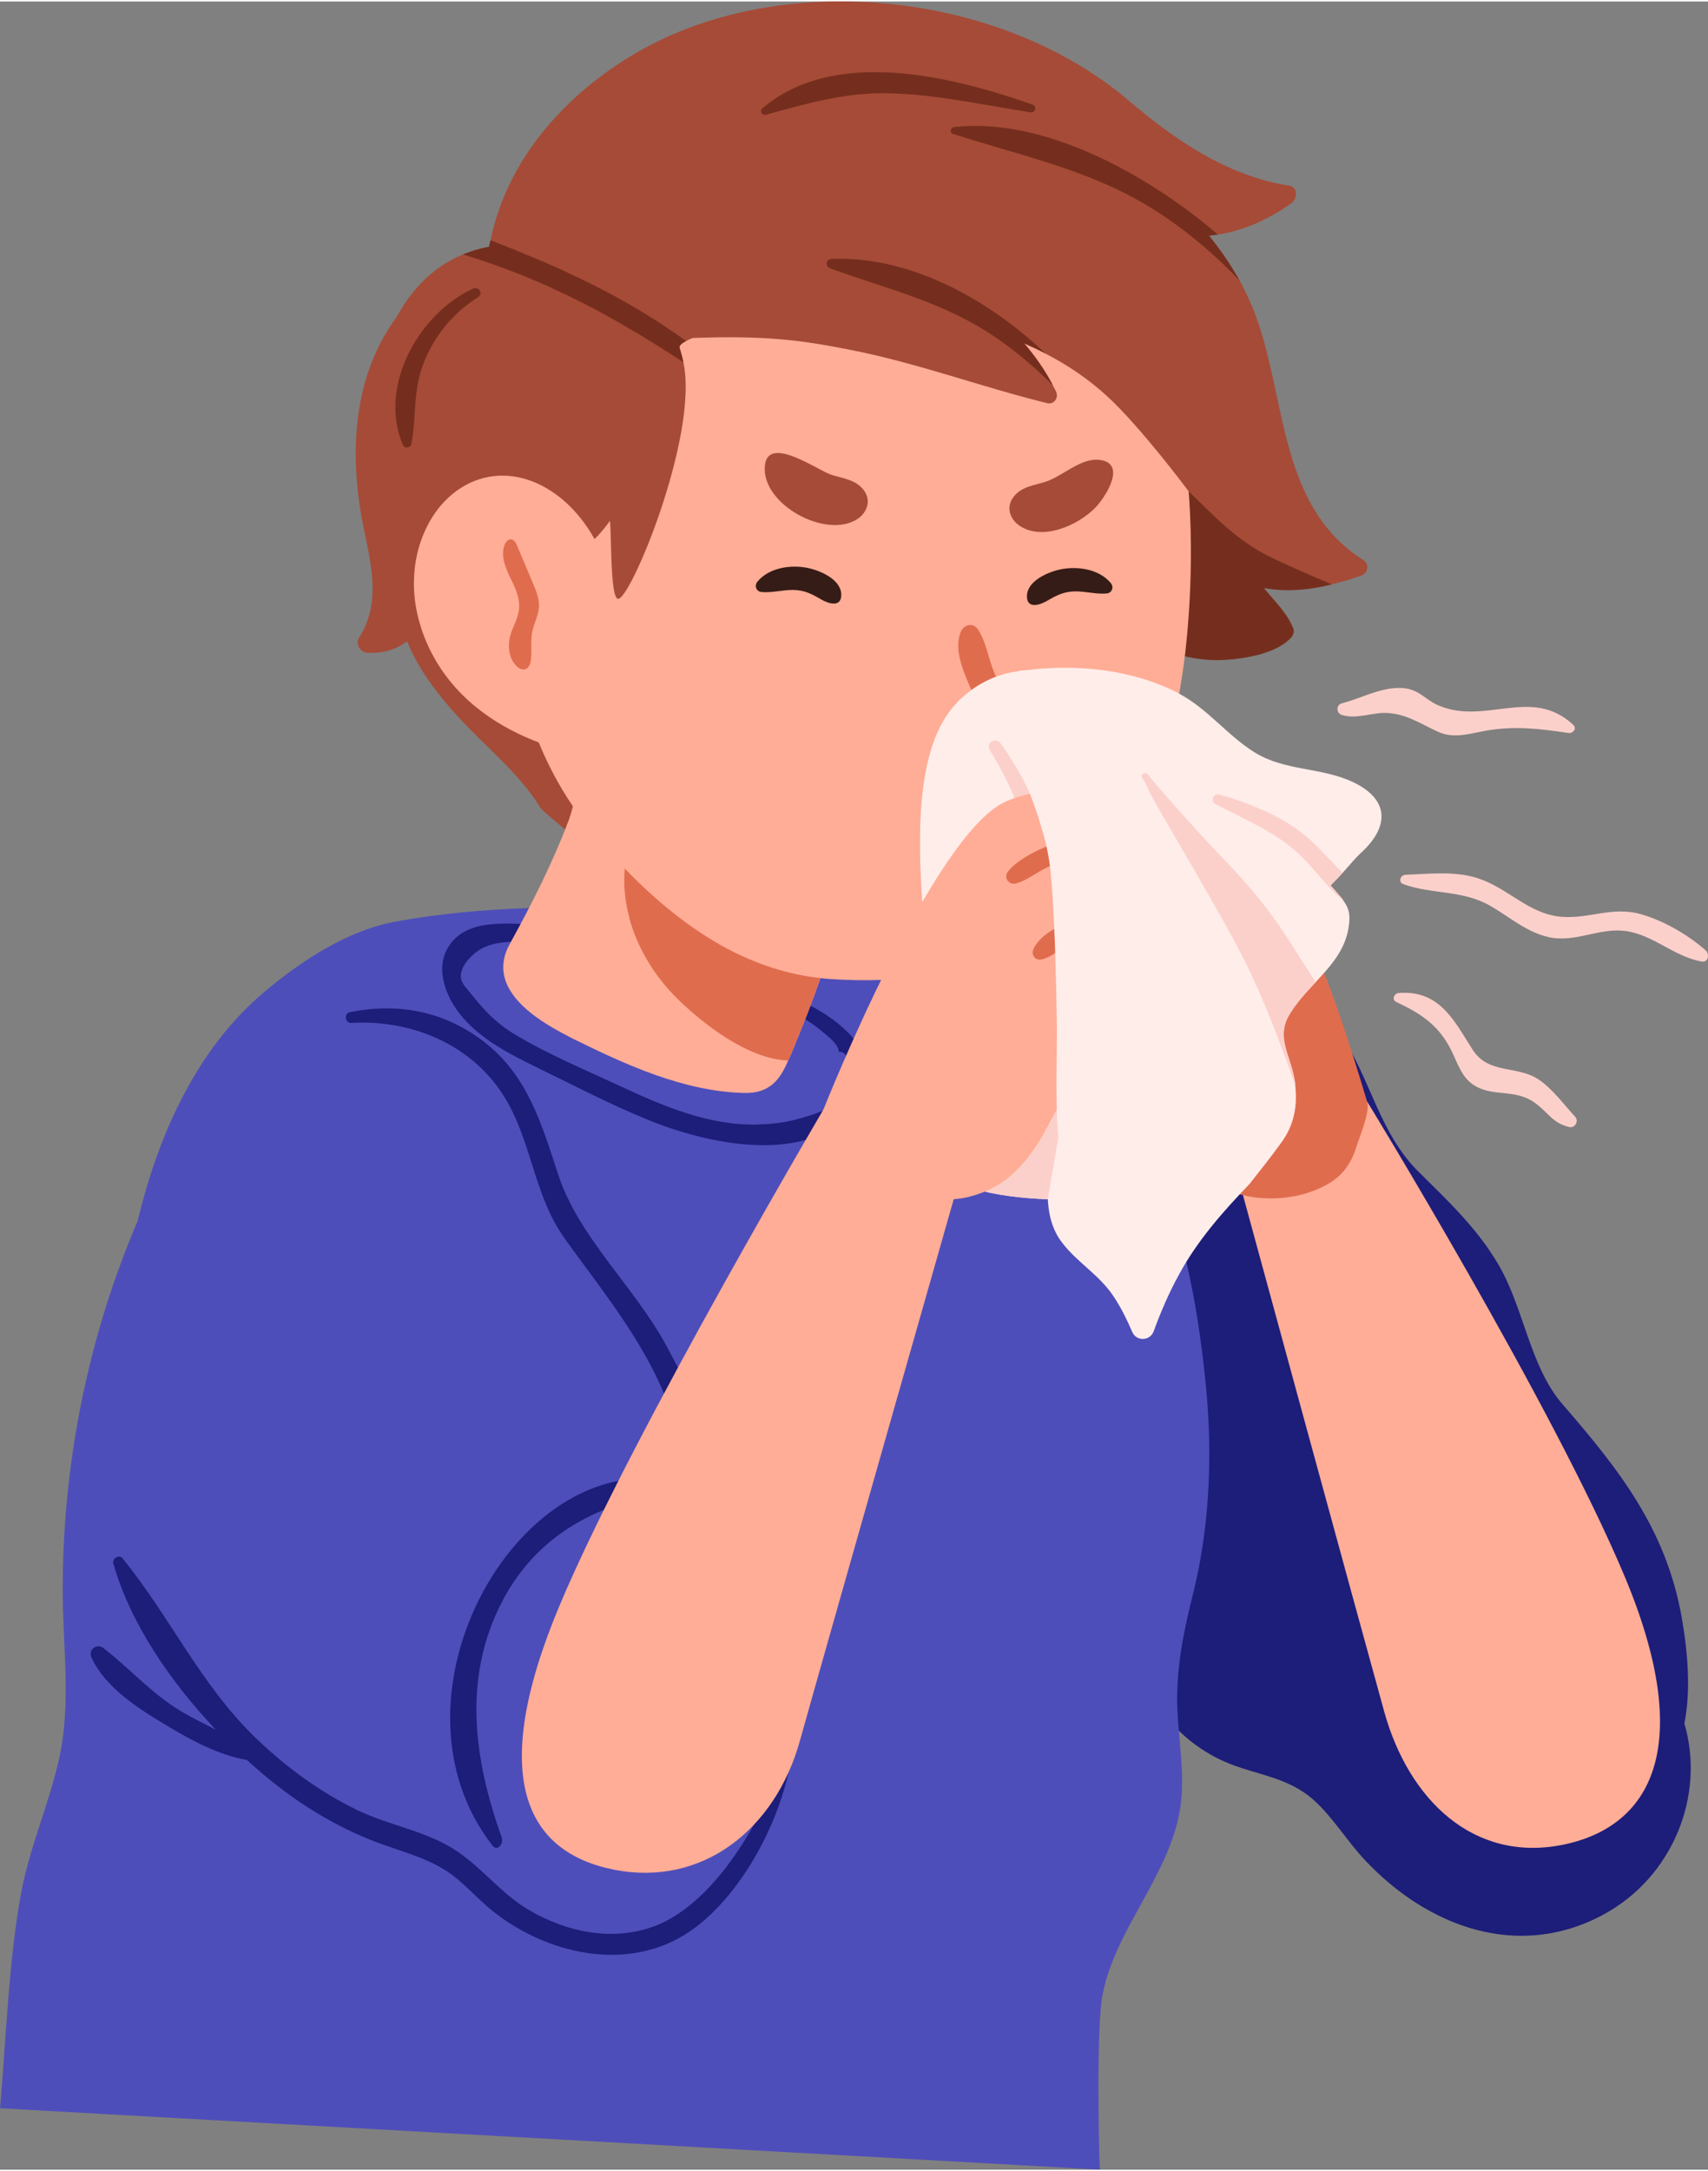 <?xml version="1.0" encoding="UTF-8"?><svg xmlns="http://www.w3.org/2000/svg" id="CANVAS68be094d003b3" viewBox="0 0 203.4 258.15" aria-hidden="true" width="203px" height="258px">
  <rect x="0" y="0" width="203.4" height="258.15" fill="#808080" stroke="none"/>
  <defs><linearGradient class="cerosgradient" data-cerosgradient="true" id="CerosGradient_id5b873821e" gradientUnits="userSpaceOnUse" x1="50%" y1="100%" x2="50%" y2="0%"><stop offset="0%" stop-color="#d1d1d1"/><stop offset="100%" stop-color="#d1d1d1"/></linearGradient><linearGradient/>
    <style>
      .cls-1-68be094d003b3{
        fill: #361c16;
      }

      .cls-2-68be094d003b3{
        fill: #4e4eba;
      }

      .cls-3-68be094d003b3{
        fill: #752e1e;
      }

      .cls-4-68be094d003b3{
        fill: #e06c4e;
      }

      .cls-5-68be094d003b3{
        fill: #ffedea;
      }

      .cls-6-68be094d003b3{
        fill: #a64b37;
      }

      .cls-7-68be094d003b3{
        fill: #1d1d7a;
      }

      .cls-8-68be094d003b3{
        fill: #fcd0ca;
      }

      .cls-9-68be094d003b3{
        fill: #ffad96;
      }
    </style>
  </defs>
  <path class="cls-7-68be094d003b3" d="M127.71,156.24c.04,3.95,1.18,7.81,1.74,11.68.6,4.01.83,8.06,1.18,12.09.54,6.14,1.38,12.3,4.05,17.92,1.41,2.96,3.33,5.75,5.73,7.98,1.59,1.53,3.43,2.79,5.48,3.68,3.68,1.59,7.36,1.72,10.54,4.53,2.29,2.05,3.95,4.86,6.06,7.11,7.48,8,18.34,12.07,28.55,6.49,8.12-4.44,12.07-14.06,9.55-22.7.81-4.13.37-8.72-.35-12.8-1.9-10.42-7.44-17.45-14.14-25.18-3.95-4.55-4.59-11.45-7.67-16.68-2.58-4.38-6.02-7.57-9.57-11.1-3.91-3.91-5.25-9.1-7.73-13.81-.02-.02-.02-.04-.02-.06-.39-.74-.81-1.47-1.28-2.19-1.24-1.88-2.67-3.66-4.26-5.21-1.34-1.32-2.81-2.5-4.42-3.49.6-1.14-1.05-2.4-1.94-1.38-.33.37-.64.74-.93,1.14-3.87,4.61-7.15,9.8-10.17,15.07-.17.27-.31.54-.45.81-.76,1.34-1.53,2.71-2.25,4.05-.1.21-.23.39-.33.6-1.92,3.56-3.95,7.3-5.4,11.2-.45,1.28-.87,2.56-1.16,3.89-.54,2.09-.81,4.2-.79,6.37Z"/>
  <g>
    <path class="cls-9-68be094d003b3" d="M193.45,187.45c-8.61-20.5-30.64-56.48-30.64-56.48l-14.89,10.78s14.01,51.38,16.93,61.89c2.93,10.51,10.65,17.91,21.16,15.84,10.51-2.07,16.05-11.53,7.44-32.03Z"/>
    <path class="cls-4-68be094d003b3" d="M162.8,130.97s-4.67-15.86-6.74-18.61c-2.07-2.76-9.18-3.31-9.18-3.31l-9.25,10.37s-1.36,13.55,5,19.81c3.62,3.56,9.77,4.12,14.31,2.16,2.53-1.1,3.81-2.52,4.62-5.12.36-1.17,1.62-4.07,1.25-5.3Z"/>
  </g>
  <path class="cls-2-68be094d003b3" d="M130.97,258.15c-.14-3.84-.39-17.04.33-20.84.91-4.67,3.45-8.6,5.64-12.73,1.76-3.27,3.33-6.61,3.72-10.34.29-2.77-.04-5.56-.27-8.33-.14-1.57-.25-3.12-.19-4.67.12-4.18.89-7.67,1.88-11.68.7-2.83,1.2-5.71,1.51-8.6.6-5.6.54-11.29-.06-16.89-.45-4.42-1.14-9.24-2.25-14.02-1.05-4.63-2.52-9.22-4.55-13.33-.43-.87-.89-1.72-1.36-2.54-.83-1.43-1.74-2.77-2.73-4.03-.83-1.03-1.72-1.98-2.69-2.83-.72-.62-1.47-1.2-2.25-1.72l-.02-.02c-.58-.41-1.2-.79-1.82-1.14-1.74-1.03-3.6-1.86-5.52-2.63-3.27-1.3-6.61-2.56-9.98-3.74-1.55-.56-3.12-1.1-4.69-1.59-.23-.08-.43-.17-.66-.23-1.57-.52-3.16-1.01-4.73-1.49-.64-.19-1.28-.35-1.94-.5-3.89-.85-7.86-.83-11.76-1.51-1.3-.23-2.58-.52-3.87-.95-2.67-.91-5.19-2.01-7.77-2.73-.97-.29-1.96-.54-2.96-.68.02-.25-.12-.54-.43-.54-2.81-.04-5.68-.02-8.56.08-5.29.19-10.65.66-15.75,1.59-5.79,1.03-11.31,4.65-15.75,8.39-8.08,6.8-12.61,16.95-15.11,27.31-5.91,13.85-8.93,28.88-8.91,44.01,0,6.61,1.03,13.35-.41,19.89-1.18,5.35-3.43,10.38-4.49,15.79-1.51,7.88-1.86,17.92-2.56,25.92l130.97,7.31Z"/>
  <path class="cls-7-68be094d003b3" d="M53.66,112.15c2.52-3.24,7.59-2.18,11.07-2.28.88-.03,1.3,1.27.54,1.74-.21.13-.46.18-.7.21-2.58.34-5.47-.35-7.74,1.27-.9.65-2.1,1.94-1.94,3.16.1.75.77,1.33,1.21,1.9,1.54,1.94,2.96,3.46,5.1,4.76,4.01,2.43,8.53,4.3,12.78,6.28,5.01,2.34,10.44,4.63,16.08,4.52,1.49-.03,3.02-.17,4.47-.54,1.93-.49,4.83-1.29,6-3,.91-1.34.97-3.15.26-4.6-.2-.41-.54-.54-.88-.51-.13-.9-.83-1.49-2.36-2.72-1.09-.88-2.34-1.6-3.52-2.35-.63-.4-.24-1.55.54-1.27,5.06,1.84,12.34,7.55,7.17,13.35-5.86,6.58-17.61,3.92-24.5,1.11-4.35-1.77-8.57-3.95-12.79-6.02-3.73-1.83-7.89-3.82-10.26-7.41-1.45-2.2-2.31-5.28-.52-7.58Z"/>
  <path class="cls-7-68be094d003b3" d="M41.65,120.34c5.76-1.19,11.38-.1,16.07,3.58,5.2,4.06,6.82,9.89,8.8,15.87,2.44,7.36,9.09,13.33,12.8,20.19,3.17,5.85,6.89,13.11,6.84,19.89,0,.68-.99.99-1.32.36-2.92-5.48-4.22-11.76-7.09-17.34-2.93-5.69-6.79-10.43-10.49-15.59-3.71-5.17-3.91-11.58-7.22-16.92-3.87-6.23-11.06-9.19-18.22-8.77-.72.04-.89-1.12-.17-1.27Z"/>
  <path class="cls-7-68be094d003b3" d="M12.36,196.08c3.19,2.48,5.74,5.43,9.29,7.54,1.29.76,2.67,1.43,4.03,2.12-5.43-5.73-10.18-12.71-12.18-19.75-.17-.59.67-1.16,1.09-.64,5.69,7,9.32,15.12,15.95,21.48,3.57,3.42,7.61,6.38,12.07,8.53,3.78,1.82,8.14,2.45,11.67,4.77,3.13,2.06,5.37,5.12,8.63,7.05,4.47,2.65,9.88,3.82,14.87,2.03,7.84-2.81,14.28-14.62,16.05-22.38.08-.37.69-.29.67.09-.55,7.8-5.39,17.65-11.72,22.41-7.19,5.4-16.95,3.48-23.72-1.67-1.66-1.26-3.04-2.83-4.64-4.16-2.85-2.38-6.35-3.11-9.73-4.4-4.36-1.67-8.4-4.08-12.05-6.97-1.08-.86-2.17-1.79-3.25-2.77-3.49-.58-6.98-2.55-9.93-4.33-3.17-1.9-6.97-4.39-8.55-7.83-.46-.99.62-1.78,1.46-1.13Z"/>
  <path class="cls-7-68be094d003b3" d="M80.93,176.39c.51.14.34.97-.12,1.02-8.23.95-16.49,4.33-21.05,13.16-4.67,9.03-3.33,18.77-.02,27.99.28.79-.51,1.75-1.09,1-13.91-17.84,3.4-48.2,22.29-43.17Z"/>
  <g>
    <path class="cls-6-68be094d003b3" d="M42.87,60.28c-.6-3.97-.72-8.02-.06-11.99.69-4.08,2.19-7.7,4.46-10.79,1.8-3.29,4.36-5.95,7.88-7.39.97-.39,1.98-.7,3.1-.91.04-.25.08-.52.17-.76,1.96-9.69,8.99-17.47,17.38-22.35,17.41-10.09,43.35-7.3,58.62,5.71,5.48,4.67,11.76,8.99,19.12,10.13,1.05.17.95,1.57.27,2.07-2.48,1.78-5.64,3.31-8.79,3.74-.35.06-.7.1-1.05.12,1.41,1.74,2.65,3.58,3.64,5.35.23.39.43.79.62,1.18,5.33,10.44,3,25.01,14.12,32.12.76.48.58,1.55-.25,1.84-1.14.41-2.32.76-3.49,1.03-2.67.66-5.42.93-8.1.43,1.22,1.57,2.77,2.91,3.51,4.86.14.35-.04.79-.27,1.05-1.76,1.9-5.5,2.5-7.94,2.65-2.11.12-4.3-.19-6.33-.91-.31,1.01-.72,2.01-1.36,2.98-.39.6-1.05.72-1.53,1.28-3.06,3.53-2.75,4.44-3.97,8.27-1.8,5.58-6.3,7.5-11.87,8.06-17.77,1.8-49.72,3.53-49.72,3.53,0,0-6.31-5-6.65-5.56-2.58-4.2-6.47-7.19-9.77-10.8-2.46-2.69-4.8-5.71-6.13-9.05-1.22.93-2.76,1.46-4.67,1.38-.87-.04-1.55-1.01-1.04-1.81,3.09-4.84.89-10.29.1-15.47Z"/>
    <path class="cls-3-68be094d003b3" d="M138.15,80.44c.62-.95,1.03-1.94,1.34-2.96.39.14.79.27,1.2.37.12.04.27.08.39.1.37.08.72.17,1.1.23.45.08.91.12,1.36.17.43.04.89.06,1.32.06.33,0,.64,0,.95-.02,2.44-.14,6.18-.74,7.94-2.65.23-.27.41-.7.27-1.05-.74-1.94-2.29-3.29-3.51-4.86,2.69.5,5.44.23,8.1-.43-2.46-1.03-4.9-2.09-7.3-3.25-4.05-1.96-6.78-4.96-9.78-7.86v-.02l-.02-.02c-1.07-1.03-2.19-2.07-3.41-3.04-.5-.39-1.1.08-.85.64.66,1.53,1.49,2.91,2.4,4.2-.23,0-.48.06-.68.25-4.9,4.69-4.98,14.43-.83,20.13Z"/>
    <path class="cls-9-68be094d003b3" d="M67.7,123.21c-4.02-2.04-9.89-5.77-7-10.99,2.64-4.79,5.12-9.68,7.05-14.8.97-2.58,1.94-10.36,5.29-11.29,3.47-.95,9.43,4.78,11.82,6.7,1.47,1.16,2.83,2.48,4.2,3.87,3.53,3.66,6.88,7.77,11.08,10.25.23-.23.43-.45.7-.66.23-.21.68.06.45.35-.19.25-.35.52-.52.79.79.74.06,2.11-.97,2.01-.72,1.88-1.14,3.93-1.74,5.77-.33,1.03-.7,2.05-1.07,3.06-.58,1.61-1.2,3.18-1.84,4.75-.06.17-.14.33-.21.5-.37.91-.7,1.78-1.07,2.56-.99,2.29-2.19,3.95-5.29,3.87-7.18-.19-14.07-3.36-20.39-6.48-.16-.08-.33-.16-.49-.25Z"/>
    <path class="cls-4-68be094d003b3" d="M74.93,109.09c.99,3.7,3.14,7.11,5.79,9.69,3.06,3,8.21,6.95,12.73,7.28.14.02.27.02.41.02.37-.79.7-1.65,1.07-2.56.06-.17.14-.33.21-.5.25-.62.52-1.24.76-1.86v-.02c.21-.54.39-1.05.6-1.59.17-.41.33-.85.48-1.28.25-.66.48-1.32.7-1.98.14-.35.25-.7.37-1.07.1-.31.19-.62.27-.93.48-1.59.87-3.27,1.47-4.84,1.03.1,1.76-1.26.97-2.01.17-.27.33-.54.52-.79.23-.29-.23-.56-.45-.35-.27.21-.48.43-.7.66-.52-.31-1.03-.64-1.53-1.01-.5-.33-.99-.72-1.47-1.12-.02,0-.04-.02-.06-.04-.45-.39-.91-.79-1.36-1.2-.45-.41-.91-.87-1.36-1.32-.33-.33-.68-.66-1.01-1.01-.29-.31-.6-.64-.89-.95-1.14-1.2-2.25-2.42-3.39-3.6-2.4-.58-4.73-.89-6.78-.91-3.56-.04-6.7,1.72-7.54,5.33-.02.08-.04.19-.04.27-.14.62-.23,1.22-.29,1.84-.19,1.98.02,3.95.54,5.85Z"/>
    <path class="cls-9-68be094d003b3" d="M60.32,67.6v.02c-.02,2.6.12,5.21.48,7.79.14,1.2.35,2.38.58,3.53.62,3.2,1.55,6.3,2.77,9.26,1.1,2.69,2.46,5.25,4.07,7.61.58.87,1.2,1.7,1.84,2.5.87,1.07,1.78,2.13,2.73,3.18.52.58,1.05,1.16,1.61,1.74,3.64,3.78,7.71,7.13,12.18,9.53,3.45,1.82,7.15,3.08,11.12,3.51.41.06.83.1,1.26.12,2.07.14,4.03.17,5.93.1.27,0,.52-.02.79-.02,1.61-.08,3.18-.25,4.67-.5,6.08-.93,11.08-3.06,15.19-6.16,1.76-1.28,3.37-2.77,4.8-4.4,1.3-1.47,2.48-3.06,3.51-4.78,1.22-1.94,2.27-4.05,3.18-6.26.19-.43.35-.89.52-1.34.08-.21.17-.39.23-.6.66-1.84,1.24-3.72,1.72-5.68.35-1.41.66-2.85.93-4.34.17-.99.33-2.01.48-3.04.06-.48.12-.95.19-1.43.74-6.2.95-13.29.45-19.66v-.02c-.41-5.52-1.36-10.48-2.96-13.85-3.58-7.57-24.39-16.29-39.15-17.45-8.29-.64-14.61.45-21.7,4.8-1.63,1.01-3.14,2.11-4.53,3.33-.66.56-1.3,1.16-1.92,1.78-3.74,3.8-6.39,8.37-8.08,13.31-.7,2.07-1.28,4.22-1.72,6.41-.52,2.48-.85,5.02-1.01,7.59-.06.68-.1,1.36-.1,2.05-.02.45-.04.91-.04,1.36Z"/>
    <path class="cls-6-68be094d003b3" d="M57.28,56.83c.54,2.85,1.63,5.66,2.67,8.41.1.27.21.56.31.83.02.06.04.12.1.17.14.31.41.43.68.45-.02.02-.06.04-.08.06-.45.35-.19,1.18.33,1.28.58.12,1.14.14,1.72.1,2.87-.21,5.77-2.15,7.77-4.13.17-.12.31-.29.45-.43.52-.56.97-1.14,1.41-1.74.19,1.67.02,8.89.91,9.28,1.36.58,9.72-19.43,7.83-28.15-.12-.6-.27-1.16-.45-1.72-.08-.25.23-.52.76-.81.23-.12.5-.25.79-.37,8.6-.31,12.84.23,18.87,1.43,7.96,1.57,15.46,4.38,23.34,6.33.83.21,1.43-.66,1.07-1.39-.12-.25-.25-.48-.37-.7-.95-1.84-2.13-3.49-3.43-5.02.85.37,1.7.76,2.52,1.2,2.71,1.39,5.23,3.1,7.48,5.19,3.8,3.51,9.22,10.71,9.55,11.16l.02.02s2.09,1.01,1.84.39c-.37-.93-.83-1.78-1.36-2.56.04-.1.06-.23.08-.37.45-11.33-3.84-20.22-14.06-25.36-11.2-5.64-22.59-7.11-35.02-6.95-9.98.12-18.48,2.29-25.26,8.95-.6.58-1.2,1.2-1.78,1.88-.52.58-1.01,1.18-1.49,1.82-3.02,3.99-5.73,8.81-7.05,13.66-.64,2.42-.58,4.78-.17,7.09Z"/>
    <path class="cls-9-68be094d003b3" d="M50.08,74.37c4.29,13.54,19.93,15.39,19.93,15.39,0,0,4.69-12.98,2.61-21.13-2.08-8.16-8.81-13.49-15.03-11.9s-10.05,9.62-7.5,17.64Z"/>
    <path class="cls-1-68be094d003b3" d="M126.24,67.62c2.05-.43,4.64-.06,6.04,1.62.41.5.14,1.19-.51,1.24-1.26.11-2.51-.27-3.78-.25-1.32.03-2.19.48-3.28,1.12-.9.53-2.48,1.02-2.41-.63.07-1.76,2.52-2.8,3.95-3.1Z"/>
    <path class="cls-1-68be094d003b3" d="M96.24,67.45c-2.05-.43-4.64-.06-6.04,1.62-.41.5-.14,1.19.51,1.24,1.26.11,2.51-.27,3.78-.25,1.32.03,2.19.48,3.28,1.12.9.53,2.48,1.02,2.41-.63-.07-1.76-2.52-2.8-3.95-3.1Z"/>
    <path class="cls-6-68be094d003b3" d="M120.74,58.93c.97-1.21,2.46-1.32,3.83-1.77,1.99-.66,4.18-2.88,6.41-2.58,3.24.42.68,4.42-.52,5.66-2.07,2.14-6.33,4.03-9.07,2.16-.71-.48-1.22-1.3-1.18-2.16.03-.49.23-.93.53-1.31Z"/>
    <path class="cls-6-68be094d003b3" d="M102.81,58.11c-.97-1.21-2.46-1.32-3.83-1.77-1.65-.55-7.5-4.77-7.89-1.1-.49,4.62,7.35,8.87,11.07,6.34.71-.48,1.22-1.3,1.18-2.16-.03-.49-.23-.93-.53-1.31Z"/>
    <path class="cls-4-68be094d003b3" d="M61.68,70.85c-.18-.72-.5-1.4-.83-2.08-.63-1.26-1.25-2.71-.78-4.03.13-.38.45-.77.84-.7.34.06.53.42.66.73.63,1.5,1.27,3,1.9,4.5.38.9.77,1.85.71,2.83-.06,1.05-.63,2.01-.82,3.04-.2,1.08.01,2.21-.14,3.3-.06.43-.23.91-.64,1.05-.38.13-.79-.09-1.07-.37-.78-.76-1.01-1.94-.87-3.02.16-1.22.9-2.23,1.12-3.41.12-.64.07-1.25-.08-1.84Z"/>
    <path class="cls-4-68be094d003b3" d="M114.42,75.04c.37-.88,1.48-1.14,2.05-.27.95,1.45,1.22,3.37,1.87,4.98.6,1.5,1.45,3.02,1.12,4.67-.12.58-.77.7-1.22.5-1.65-.73-2.49-2.7-3.13-4.28-.69-1.69-1.43-3.83-.69-5.6Z"/>
    <path class="cls-3-68be094d003b3" d="M55.15,30.12c2.87.87,5.68,1.9,8.43,3.06.81.33,1.61.68,2.4,1.07,5.42,2.46,10.44,5.46,15.4,8.7-.12-.6-.27-1.16-.45-1.72-.08-.25.23-.52.76-.81-4.34-3.16-9.07-5.83-13.93-8.06-1.12-.54-2.23-1.03-3.37-1.51-1.88-.79-3.89-1.63-5.97-2.42-.08.25-.12.52-.17.76-1.12.21-2.13.52-3.1.91Z"/>
    <path class="cls-3-68be094d003b3" d="M98.85,31.77c6.92,2.52,13.66,4.03,19.87,8.33,2.46,1.7,4.65,3.58,6.68,5.62-.95-1.84-2.13-3.49-3.43-5.02.85.37,1.69.76,2.52,1.2-7.15-6.8-16.52-11.64-25.49-11.25-.66.02-.74.91-.14,1.12Z"/>
    <path class="cls-3-68be094d003b3" d="M113.57,15.79c8.81,2.83,17.18,4.44,25.03,9.76,3.33,2.25,6.3,4.82,9.01,7.67-.99-1.78-2.23-3.62-3.64-5.35.35-.02.7-.06,1.05-.12-1.3-1.14-2.65-2.21-4.05-3.22-7.4-5.4-17.88-10.63-27.31-9.59-.5.04-.62.72-.1.87Z"/>
    <path class="cls-3-68be094d003b3" d="M90.75,12.75c8.62-7.39,22.7-3.81,32.2-.48.59.21.35,1.01-.25.92-5.51-.85-11.12-2.11-16.7-2.26-5.26-.15-9.82,1.19-14.81,2.56-.41.11-.78-.44-.43-.74Z"/>
    <path class="cls-3-68be094d003b3" d="M56.34,34.18c.68-.31,1.25.61.6,1.02-3.1,1.94-5.5,4.93-6.69,8.41-1.03,3-.69,6.05-1.26,9.09-.08.44-.82.56-1,.13-3.02-6.98,1.91-15.72,8.36-18.65Z"/>
  </g>
  <path class="cls-5-68be094d003b3" d="M110.32,114.7c.14,6.68-.1,13.6,1.32,20.18.12.62.27,1.24.43,1.84.87,3.18.7,3.76,3.64,4.59,3.04.85,5.99,1.18,9.07,1.3.1,1.88.54,3.68,1.74,5.21,1.92,2.48,4.51,3.82,6.26,6.61.81,1.26,1.47,2.6,2.05,3.97.5,1.16,2.13,1.1,2.56-.08.85-2.32,1.82-4.59,3.02-6.76,2.19-4.05,5.23-7.48,8.39-10.77,1.26-1.61,2.54-3.2,3.78-4.92,1.51-2.05,1.94-4.32,1.67-6.76-.02-.37-.08-.74-.17-1.14-.54-2.63-2.05-4.69-.62-7.21.85-1.49,2.03-2.73,3.2-3.99,1.8-1.92,3.56-3.87,3.95-6.59.23-1.49.02-2.23-.6-3.08-.31-.43-.72-.87-1.22-1.45-.12-.12-.23-.27-.35-.39-2.77-3.14-5.62-6.24-8.62-9.2-.12-.14-.25-.27-.39-.41-6.26-6.22-18.48-17.69-28.8-15.81h-.02c-2.27.41-4.46,1.49-6.45,3.41-.08.06-.12.14-.17.21-6.68,6.78-3.87,23.94-3.7,31.25Z"/>
  <path class="cls-8-68be094d003b3" d="M119.16,88.32c3.76,5.34,5.69,10.08,4.72,14.51-.13.61-1,.52-1.15,0-.66-2.24-.78-4.58-1.51-6.81-.81-2.5-2.03-4.7-3.37-6.93-.52-.86.77-1.54,1.31-.77Z"/>
  <path class="cls-8-68be094d003b3" d="M111.64,134.87c.12.62.27,1.24.43,1.84.87,3.18.7,3.76,3.64,4.59,3.04.85,5.99,1.18,9.07,1.3l2.91-17.01-10.15,3.7-5.91,5.58Z"/>
  <path class="cls-9-68be094d003b3" d="M98.02,132l4.58,5.17s5.75,6.89,12.69,5.17c3.46-.86,5.53-2.54,7.64-5.4,1.22-1.67,2.01-3.47,3.04-5.23,1.28-2.23,3.18-3.41,4.86-5.27,2.01-2.21,2.19-5,.95-7.05-.25-.41-.56-.79-.91-1.12.17-.23.31-.43.43-.68v-.02c.87-1.49,1.26-3.27.91-4.44-.21-.7-.58-1.36-1.05-1.96-.33-.45-.72-.89-1.14-1.28.1-.27.21-.54.27-.83.37-1.34.35-2.79-.08-4.11-.33-1.03-1.18-2.27-2.23-2.98-.33-.23-.68-.41-1.05-.5.48-.54.85-1.1,1.1-1.67.33-.76.43-1.59.14-2.46-1.34-4.13-5.46-3.39-8.39-2.09-8.74,3.87-21.75,36.75-21.75,36.75Z"/>
  <path class="cls-4-68be094d003b3" d="M120.92,105.02c1.36-.33,2.5-1.34,3.78-1.92.89-.39,2.09-.89,3.27-1.14-.33-.23-.68-.41-1.05-.5.48-.54.85-1.1,1.1-1.67-3.04.17-7.15,2.44-8.08,3.95-.39.68.27,1.45.99,1.28Z"/>
  <path class="cls-4-68be094d003b3" d="M124,114.06c1.55-.33,2.65-1.74,4.09-2.38.93-.41,1.88-.62,2.89-.54.06,0,.12.02.17.02-.33-.45-.72-.89-1.14-1.28.1-.27.21-.54.27-.83-.45,0-.91.04-1.3.1-2.01.33-5.04,1.74-5.91,3.66-.31.68.19,1.39.93,1.24Z"/>
  <path class="cls-9-68be094d003b3" d="M66.66,190.92c8.61-20.5,32.56-60.98,32.56-60.98l14.89,10.78s-15.93,55.88-18.86,66.39c-2.93,10.51-11.6,17.39-22.11,15.32-10.51-2.07-15.1-11.02-6.48-31.51Z"/>
  <path class="cls-5-68be094d003b3" d="M120.95,88.89c.48,1.88,1.05,3.62,1.67,5.33,0,.02.02.04.02.06t.02.04s.04.08.04.12c.37.97.66,1.86,1.01,2.83v.02s.02.04.02.06v.02s.02.04.02.06v.02s.02.04.02.06,0,.04.02.06v.04c.31.97.6,1.94.83,2.96v.02c.17.76.31,1.53.41,2.34.04.29.08.6.1.91.19,1.98.31,3.97.39,5.97.02.19.04.39.02.58.06.95.1,1.9.12,2.85.08,2.6.14,5.23.19,7.86.02,1.1.02,2.21,0,3.33,0,.6,0,1.2-.02,1.82-.02,1.86-.02,3.74.02,5.62.02,1.12.08,2.25.19,3.35.08.93.17,1.84.31,2.73.45,3,1.7,5.58,3.29,8.02.74,1.18,1.59,2.32,2.44,3.45.54.72,1.84.79,2.07-.27.95-4.11,1.86-8.27,2.58-12.44.35-2.19.66-4.38.89-6.59.08-.76.17-1.53.23-2.29v-.06c.23-2.89.29-5.81.1-8.72-.08-1.8-.25-3.6-.52-5.4-.56-3.82-1.65-8.64-3.6-13-.99-2.32-2.23-4.49-3.76-6.3-1.76-2.11-3.87-3.74-6.41-4.57-.31-.1-.6-.06-.81.06-.27-.48-.54-.95-.81-1.43-.33-.64-1.28-.19-1.12.48Z"/>
  <path class="cls-8-68be094d003b3" d="M136.02,92.43c.23.39.45.76.66,1.16-.08-.04.06.25.35.81,1.34,2.5,6.02,10.31,8.97,15.65.64,1.14,1.2,2.17,1.63,3,.21.41.41.81.62,1.22,2.4,4.86,4.24,9.8,6.02,14.84-.02-.37-.08-.74-.17-1.14-.54-2.63-2.05-4.69-.62-7.21.17-.31.37-.6.56-.89t.04-.04c.1-.17.23-.33.37-.5.12-.19.27-.37.41-.54.17-.19.31-.37.48-.54.02-.04.06-.1.1-.14.04-.04.08-.06.1-.1.37-.41.74-.83,1.14-1.24-.85-1.38-1.82-2.83-2.75-4.32-.5-.79-.99-1.53-1.49-2.25v-.02c-2.11-3.06-4.42-5.73-7.07-8.45-1.8-1.84-5.99-6.51-7.83-8.66-.39-.48-.7-.83-.83-1.01-.31-.41-.97-.06-.7.39Z"/>
  <path class="cls-5-68be094d003b3" d="M121.44,80.97c3.04.58,6.14.74,9.2,1.2.76,1.78,1.72,3.45,2.81,5.02,1.26,1.86,2.73,3.6,4.32,5.25,4.34,4.55,9.55,8.45,14.16,12.71-.5.29-.66,1.14-.23,1.61.95,1.07,2.03,1.24,3.14.91.37.06.74-.1.97-.39.83-.45,1.67-1.12,2.46-1.86l.19-.19c.5-.5.97-1.01,1.43-1.49.87-.97,1.63-1.88,2.21-2.4,3.33-3.06,3.41-6.3-.95-8.39-3.78-1.8-8.14-1.3-11.76-3.56-3.22-2.01-5.54-5.13-8.91-6.95-.02-.02-.04-.02-.06-.04-.95-.52-1.96-.95-3-1.32-4.75-1.74-10.23-2.09-15.19-1.47-.04,0-.1.02-.14.02h-.17c-.17.02-.35.04-.52.06-.25.02-.43.31-.43.31-.12.37.04.87.48.95Z"/>
  <path class="cls-8-68be094d003b3" d="M144.7,95.53c3.45,1.84,7.09,3.27,9.98,5.97,1.3,1.22,2.38,2.65,3.6,3.93.54.6,1.12,1.16,1.76,1.65-.31-.43-.72-.87-1.22-1.45-.12-.12-.23-.27-.35-.39.5-.5.97-1.01,1.43-1.49-1.72-1.67-3.22-3.6-5.21-5.02-1.49-1.1-3.12-1.98-4.84-2.69-1.51-.66-3.1-1.2-4.67-1.63-.66-.19-1.1.79-.48,1.12Z"/>
  <path class="cls-8-68be094d003b3" d="M167.37,103.97c2.93-.1,6.02-.5,8.84.49,3.47,1.21,5.87,4.16,9.67,4.51,3.26.29,6.06-1.23,9.36-.35,2.76.74,5.79,2.49,7.89,4.36.48.42.33,1.46-.48,1.32-3.3-.57-5.78-3.22-9.13-3.64-3.07-.39-5.85,1.38-8.93.77-2.69-.53-4.79-2.42-7.1-3.75-3.34-1.93-6.9-1.34-10.37-2.59-.65-.24-.37-1.09.25-1.11Z"/>
  <path class="cls-8-68be094d003b3" d="M166.54,118.05c4.9-.39,6.62,3.29,8.83,6.75,1.91,2.98,5.3,1.82,7.88,3.56,1.65,1.11,2.96,2.95,4.31,4.4.51.54,0,1.42-.72,1.24-1.95-.49-2.42-1.65-3.95-2.8-2.5-1.87-5.09-.66-7.46-2.24-1.36-.91-1.86-2.57-2.54-3.96-1.5-3.08-3.6-4.47-6.64-5.9-.55-.26-.22-1.01.29-1.05Z"/>
  <path class="cls-8-68be094d003b3" d="M159.78,83.56c2.32-.58,4.76-1.99,7.23-1.82,2.01.14,2.66,1.36,4.25,2.05,5.62,2.45,11.13-2.32,16.1,2.34.46.43-.04,1.03-.56.96-3.44-.5-6.35-.88-9.85-.27-1.93.34-3.8.98-5.67.14-2.08-.94-3.69-2.1-6.04-2.25-1.82-.11-3.64.8-5.46.23-.65-.2-.7-1.19,0-1.37Z"/>
</svg>